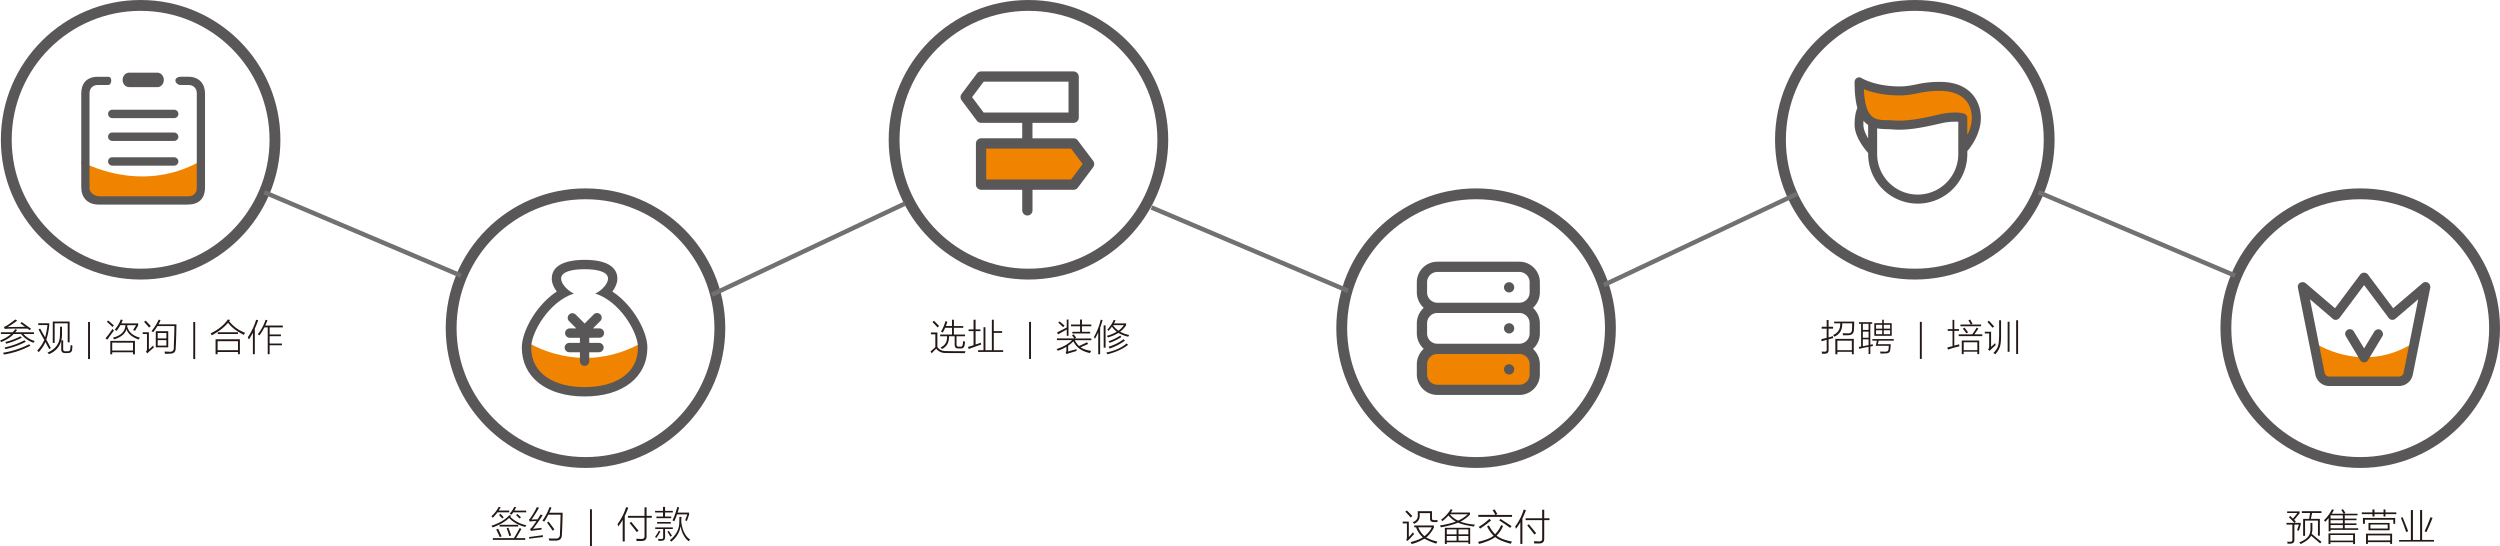 <svg id="图层_1" data-name="图层 1" xmlns="http://www.w3.org/2000/svg" viewBox="0 0 2765 604.23"><defs><style>.cls-1{fill:none;stroke:#595757;stroke-width:12px;}.cls-1,.cls-3{stroke-miterlimit:10;}.cls-2{fill:#231815;}.cls-3,.cls-5{fill:#595757;}.cls-3{stroke:#727171;stroke-width:5px;}.cls-4{fill:#f08300;}</style></defs><title>网站流程图(1)</title><circle class="cls-1" cx="155.54" cy="154.59" r="148.59"/><circle class="cls-1" cx="1137.47" cy="154.59" r="148.59"/><circle class="cls-1" cx="2117.79" cy="154.59" r="148.59"/><circle class="cls-1" cx="647.57" cy="362.95" r="148.59"/><circle class="cls-1" cx="2610.41" cy="362.95" r="148.59"/><circle class="cls-1" cx="1632.54" cy="362.95" r="148.59"/><path class="cls-2" d="M0,376.69q8.1-3.4,12.16-7.29H1v-1.94h13a31.73,31.73,0,0,0,2.92-3.4l1.94.81a26.82,26.82,0,0,1-1.94,2.59H37.6v1.94H25.93a27.42,27.42,0,0,0,12.48,7.78,1.84,1.84,0,0,0-.32.49,5.38,5.38,0,0,0-1,1.46,30.64,30.64,0,0,1-13.78-9.72H15.07q-4.54,5.19-13.78,8.91a3.52,3.52,0,0,0-.65-.81C.32,377.07.11,376.8,0,376.69Zm32.25,4.05,1.3,1.62a92.86,92.86,0,0,1-29.17,9.72l-1-1.94A96.34,96.34,0,0,0,32.25,380.74Zm.49-15.56a2,2,0,0,0-.49-.32,14.48,14.48,0,0,0-1.94-1.46q-16.53,0-22,.16a13.54,13.54,0,0,0-1.62.16,4.06,4.06,0,0,0-1.46.16l-.81-2.27a27.36,27.36,0,0,0,3.57-1.78q4.86-3.24,8.91-6.48l2.11,1.3a122.2,122.2,0,0,1-10.53,7.13q2.27-.16,9.56-.16,7.29-.16,9.89-.16-2.27-1.46-5.35-3.89L24,356.11q6.16,4.54,10.37,7.46Zm-5.67,11.18L28.52,378A87.59,87.59,0,0,1,6,386.09a19.7,19.7,0,0,0-1-1.78A84.77,84.77,0,0,0,27.07,376.37ZM22.69,372l1.46,1.46a83.47,83.47,0,0,1-17.34,6.64l-.49-1a4,4,0,0,0-.49-.81A82.21,82.21,0,0,0,22.69,372Z"/><path class="cls-2" d="M54.46,386.09q-2.27-3.89-4.21-7.78a42.11,42.11,0,0,1-7.46,11.18,15.68,15.68,0,0,0-1.62-1.78,38.69,38.69,0,0,0,7.78-11.83q-3.08-5.35-6.32-11.51l1.78-1,2.43,4.38q2.1,3.57,3.08,5.35a90.24,90.24,0,0,0,2.59-13.61H42.3v-1.94H54.46v2.11a68.57,68.57,0,0,1-3.24,16q1.78,3.24,4.7,8.75a1.77,1.77,0,0,0,.32.49Zm12-24.8h2.11v6.81q.65,17.18-14.42,23.66a10.07,10.07,0,0,1-.65-.81l-1-1q14.42-6,13.78-21.07Q66.45,364.86,66.45,361.29Zm-8.1-5.67H77v23H74.88V357.57H60.45v21.72H58.35Zm9.4,20.75h2.11v9.56q-.16,2.75,2.92,2.59h1.62q2.92.16,3.24-2.11.16-1,.49-4.86l1.46.49a1.22,1.22,0,0,0,.49.16,38.9,38.9,0,0,1-.32,4.05q.32-1.94,0,.49-.49,3.89-5.19,3.73H72.28q-4.7.16-4.54-4.38Z"/><path class="cls-2" d="M97.41,356.11h2.11v41H97.41Z"/><path class="cls-2" d="M124.31,363.89l1.78,1.62a4.61,4.61,0,0,1-.81,1q-4.86,6.65-6.65,9.24l-1.94-1.62A86.48,86.48,0,0,0,124.31,363.89Zm0-2.27a57.19,57.19,0,0,0-6.16-5.67l1.46-1.46q3.24,2.59,6.32,5.51ZM122,377h27.23v14.91h-2.11v-2.27h-23v2.27H122Zm2.11,1.94v8.75h23V379Zm4.7-13a10.17,10.17,0,0,0-1.94-1.3,34.91,34.91,0,0,0,6.64-11.18l2.27.32a22.38,22.38,0,0,1-1.13,2.92l-.49,1h18.64V360l-3.4,5.83a9,9,0,0,0-2.27-.65l3.4-5.51h-9.72a3.63,3.63,0,0,1-.16,1.13q2.27,9.56,14.1,12.64a8.51,8.51,0,0,0-1.3,2.11Q142.3,371.67,139.87,364q-2.27,7.94-13.78,11.35a18.39,18.39,0,0,0-1.13-1.94q13.13-3.24,13.78-13.78h-5.67A35.85,35.85,0,0,1,128.85,366Z"/><path class="cls-2" d="M164.67,386.58q.81-.81,2.43-2.27t2.43-2.27v.32a6.46,6.46,0,0,0,.65,1.94l-5,4.38L163,390.79,161.42,389a4.76,4.76,0,0,0,1.13-3.24V369.4h-4.7v-1.94h6.81Zm.16-24.31q-2.27-2.92-5.51-6.32l1.78-1.3q2.75,2.76,5.67,6Zm4.54,5.19-1.78-1.3a59,59,0,0,0,7.94-12.64l2.11.65a10.92,10.92,0,0,0-.81,1.62q-.33.81-1.46,2.92h19.77q-.33,19-.81,26.09.16,6.48-6.48,6.32-2.11.16-5.35.16a3.72,3.72,0,0,0-.32-1.13,11.65,11.65,0,0,0-.32-1.3h2.59q1.94.16,3.08.16,4.7.32,4.7-4.21,0-1.62.16-5.67.49-13.13.49-18.48h-18.8A50,50,0,0,1,169.37,367.45Zm2.92-1.13h13.78v17.83H172.28Zm2.11,1.94v6H184v-6Zm0,13.94H184v-6h-9.56Z"/><path class="cls-2" d="M213.77,356.11h2.11v41h-2.11Z"/><path class="cls-2" d="M269.69,370.37q-11.83-5.83-17.5-13.45-6,7.46-18,13.94a8.58,8.58,0,0,0-1.3-2.11q12.8-6.16,19.12-15.4l2.43.49a1.85,1.85,0,0,0-.32.49,7.23,7.23,0,0,0-.65,1,41.37,41.37,0,0,0,17.67,12.8A16.75,16.75,0,0,0,269.69,370.37Zm-31.28,4.86h26.9v16.53h-2.11v-2.43H240.68v2.43h-2.27Zm2.27,2.11v10h22.53v-10Zm.16-9.89h22.37v1.94H240.84Z"/><path class="cls-2" d="M275.36,375.39a1.7,1.7,0,0,1-.32-.65,5.28,5.28,0,0,1-1-1.62,70.92,70.92,0,0,0,9.24-19.45l2.27.49a78.88,78.88,0,0,1-3.73,9.24v28.36h-2.11V367.94Q277.63,371.83,275.36,375.39ZM286.87,371a14.67,14.67,0,0,0-1.78-1.3,48.77,48.77,0,0,0,8.59-16l2.11.49a53.65,53.65,0,0,1-2.43,5.83H312.8v2.11H298.21v7.78h12.48v1.94H298.21v8.1h13.61v1.94H298.21v9.89h-2.11V362.1h-3.73A52.59,52.59,0,0,1,286.87,371Z"/><path class="cls-2" d="M551.57,560.63l2.11.32a41.82,41.82,0,0,1-2.11,3.73h11.67v1.94h-13a52.93,52.93,0,0,1-5.19,6L543.47,571A35.72,35.72,0,0,0,551.57,560.63Zm29.34,22.2q-11.35-2.92-17.83-10-6.32,6.16-18.31,10.53a7.24,7.24,0,0,0-.81-1.46c-.22-.21-.32-.38-.32-.49q12.64-4,19.61-11.51l2.27.49a12.32,12.32,0,0,0-1.13,1.3A36.28,36.28,0,0,0,582,580.89l-.49,1A7.32,7.32,0,0,0,580.91,582.83Zm-35.82,12.32h23.34q4.21-7,6.32-11.18l1.94,1q-4.22,7.46-6,10.21h10.21v1.94H545.09Zm3.73-9.56,2.11-.81q.81,1.62,2.27,4.86,1,2.27,1.62,3.57l-2.11.81Q550.76,589.48,548.82,585.59Zm8.27-13.45-1.62,1.3a21.77,21.77,0,0,0-1.78-1.94q-1.3-1.46-1.78-1.94l1.62-1.3Q555.46,570.19,557.08,572.14Zm-4.54,8.27h20.58v1.94H552.55Zm7.78,3.89,1.94-.65q1.62,4.05,3.08,8.59l-2.11.65A73.54,73.54,0,0,0,560.33,584.29Zm8.43-23.66,2.11.32a38.84,38.84,0,0,1-1.94,3.73H582v1.94H567.62a8.89,8.89,0,0,1-2.11,2.59c-.54-.32-1.13-.7-1.78-1.13A29.24,29.24,0,0,0,568.75,560.63Zm7.46,11.51-1.62,1.3-1.78-1.78a28.33,28.33,0,0,0-2.11-1.94l1.46-1.3.65.65Q574.91,570.84,576.21,572.14Z"/><path class="cls-2" d="M585.45,595.8,585,594l15.56-2.11a8.35,8.35,0,0,0-.16,2.11q-1.3.16-4.7.49Q588.85,595.31,585.45,595.8Zm4.05-10.86q1-.16,3.73-.49,4.54-.49,5.83-.65a10,10,0,0,0-.16,1.94q-9.08,1-11.67,1.46l-1-2.11a12.22,12.22,0,0,0,2.92-2.92q1.3-1.62,4.21-5.83a54.15,54.15,0,0,0-7.62.49l-.65-2.27a7.93,7.93,0,0,0,2.43-2.92,90.22,90.22,0,0,0,6.32-10.86l2.27.81a149.15,149.15,0,0,1-8.27,13.13,65.45,65.45,0,0,1,6.81-.32q.81-1.3,2.43-4.05c.43-.65.7-1.08.81-1.3l2.27.81Q595,578,589.5,584.94ZM601.82,577a4.71,4.71,0,0,0-1.94-1.13,60.13,60.13,0,0,0,7.94-15.07l2.11.65q-1.14,2.92-2.43,5.67h14.75v2.11q-.33,14.26-.81,22.2,0,6.64-7.13,6.48h-6.81a11.69,11.69,0,0,0-.65-2.43q1.62.16,7.29.16,5,.32,5.19-4.54,0-1.46.16-5.35.49-13.13.49-16.53H606.35A52.75,52.75,0,0,1,601.82,577Zm3.24,1,1.62-1.13q4.21,5.35,6.48,8.75l-1.94,1.3q-1.14-1.78-3.57-5.19Q605.87,579.27,605.06,578Z"/><path class="cls-2" d="M652.55,563.22h2.11v41h-2.11Z"/><path class="cls-2" d="M683.83,582.19c-.11-.32-.22-.7-.32-1.13l-.49-1.46a61.67,61.67,0,0,0,9.4-18.64l2.43.49a64.2,64.2,0,0,1-3.89,9.24v28.2h-2.27v-24A52,52,0,0,1,683.83,582.19Zm10.7-11.67h18.31v-9.4h2.27v9.4h5.83v2.11h-5.83V593q.16,5.35-5.51,5.35h-5.51a24.53,24.53,0,0,0-.49-2.43h2.59q1.94.16,2.92.16,3.89.16,3.73-3.08V572.62H694.52Zm1.78,7.94,1.78-1.3q5.35,6.48,8.1,9.89l-1.94,1.46Q699.22,581.86,696.3,578.46Z"/><path class="cls-2" d="M726,594.83a3.53,3.53,0,0,0-1.3-.65.48.48,0,0,0-.32-.16,68,68,0,0,0,4.38-7l1.62.81A53,53,0,0,1,726,594.83Zm7.29-34.2h2.27V565h8.59v1.78h-8.59v4.54h6.81v1.78H726v-1.78h7.29v-4.54h-8.75V565h8.75Zm-8.59,22.69h19.45v1.78h-8.59v9.08q0,3.89-3.89,3.89a26.5,26.5,0,0,1-3.4.16,7,7,0,0,0-.16-1.13c-.11-.43-.22-.81-.32-1.13q1.78.16,3.24.16,2.59.16,2.43-1.94V585.1h-8.75Zm2.11-6h15.07v1.78H726.77ZM738.12,588l1.62-.81a14.16,14.16,0,0,0,1.13,1.78,29.73,29.73,0,0,1,2.27,3.57l-1.62,1a19.59,19.59,0,0,1-1.3-2.11Q738.93,589.16,738.12,588Zm13.29-16.37h2.27q0,1.3-.16,3.4v2.43q1.94,14.1,9.72,19.29a4.75,4.75,0,0,1-.81,1,2.83,2.83,0,0,1-.81.81q-7.13-5.68-8.91-16.86-1.3,10.05-10.21,17.34l-1.62-1.62q10-8.1,10.37-18.8Q751.41,576.19,751.41,571.65Zm-5.67,4.86-1.3-.65a1.7,1.7,0,0,1-.65-.32A74,74,0,0,0,749,560.79l2.11.32a59.08,59.08,0,0,1-1.62,5.83h12.64v2.27l-2.43,7a6.88,6.88,0,0,0-1.94-.65l2.43-6.65H748.82A59.2,59.2,0,0,1,745.74,576.51Z"/><path class="cls-2" d="M1046.43,388.28q5.51.16,21.39.16a.48.48,0,0,1-.16.32,8.38,8.38,0,0,0-.49,1.78q-17.34,0-21.72-.16a12.44,12.44,0,0,1-10-4.7,57.19,57.19,0,0,0-4.86,5l-1.46-1.78a25.12,25.12,0,0,1,3.24-2.92l2.11-2.11V369.8h-4.86V367.7h7.13V383.9Q1040.11,388.44,1046.43,388.28Zm-9.4-26.09q-.81-.81-2.76-2.92t-2.92-3.08l1.62-1.46q4,4.05,5.67,5.83Zm15.88-8.59H1055v7h10.37v1.94H1055V370h12.32v1.94h-9.4v8.59q-.16,3.08,2.59,2.92H1062q2.59.16,2.76-2.59a2.65,2.65,0,0,1,.16-.65,19.88,19.88,0,0,0,.32-3.08l2.11.81a17.72,17.72,0,0,1-.16,1.78c-.11.76-.22,1.35-.32,1.78q-.65,4.05-4.21,3.89h-3.08q-3.73,0-3.73-4.54v-8.91h-6.32q.49,10.05-7.78,14.1a11.84,11.84,0,0,0-1.46-1.78q7.62-3.4,7.13-12.32h-7.62V370h13.13v-7.46h-7.62a38.66,38.66,0,0,1-2.59,5.19,8.1,8.1,0,0,1-1.94-1,45.28,45.28,0,0,0,4.86-11.51l2.11.65a5,5,0,0,0-.32,1.13q-.33,1.14-1.3,3.57h6.81Z"/><path class="cls-2" d="M1071.39,386l-.81-2.27q2.75-.81,6.16-1.94V366.24h-5.51v-1.94h5.51v-10.7H1079v10.7h5.35v1.94H1079V381q1-.32,3.08-1,1.78-.65,2.76-1a9,9,0,0,0,.32,2.11Q1080.14,382.77,1071.39,386ZM1097,353.59h2.11v12.64h9.24v1.94h-9.24v19.12h10.37v1.94h-27.71v-1.94h6V361.86h2.11v25.45H1097Z"/><path class="cls-2" d="M1138.17,356h2.11v41h-2.11Z"/><path class="cls-2" d="M1185.65,370.77l1.78-1q1.46,1.79,2.76,3.73l-1.46.81H1207v1.94h-18.31a23.43,23.43,0,0,0,4.7,6.48q5.35-2.43,8.91-4.21l1.13,1.94q-4.22,1.94-8.27,3.57,3.56,2.76,11.67,4.05a18,18,0,0,0-1,1.78l-.32.65q-13.61-2.92-18.31-13a46.28,46.28,0,0,1-5.83,4.86v6.48a41.76,41.76,0,0,1,6.16-1.78q2.1-.65,3.08-1v2.11q-4.05,1.3-8.27,2.43a14.24,14.24,0,0,0-2.59,1.13l-1.13-1.78a3.67,3.67,0,0,0,.81-2.43v-4.05a36.87,36.87,0,0,1-9.56,4.38,14.41,14.41,0,0,0-1.3-1.78q11-3.56,17.18-9.89H1169v-1.94h19.29Q1186.79,372.4,1185.65,370.77Zm-5.83-17.34h1.94v18h-1.94v-7q-2.11,1.14-7,3.89-1.62,1-2.59,1.46l-1.13-2.11q5.35-2.59,10.7-5.51Zm-9.4,3.4,1.46-1.3q2.92,2.27,5.51,4.7l-1.62,1.62q-1.46-1.46-4.21-4.05A14,14,0,0,1,1170.42,356.84Zm14.1,2.11h10v-5.51h2.11v5.51H1207v1.94h-10.37V367h9.08v1.78H1186V367h8.59v-6.16h-10Z"/><path class="cls-2" d="M1210.94,374.83a9.08,9.08,0,0,0-.49-1.13q-.33-.81-.49-1.13a69.5,69.5,0,0,0,7.46-19l1.94.49a60.65,60.65,0,0,1-2.11,7.13c-.22.54-.38,1-.49,1.3v29.34h-2.11V367.53A65.48,65.48,0,0,1,1210.94,374.83Zm9.72,9.72V359.92h2.11v24.64Zm25.45-4.7,1.46,1.62q-9.08,7-22.85,10.37a18.27,18.27,0,0,0-1.13-1.94Q1237.35,387.14,1246.11,379.85Zm-19.93-13.94a5.23,5.23,0,0,0-.65-.49,2.74,2.74,0,0,1-.81-.81,37.88,37.88,0,0,0,7.13-10.86l1.94.49-.49,1a11,11,0,0,1-1.3,2.43h13.45v2.11a27.93,27.93,0,0,1-6.64,7.13,37.19,37.19,0,0,0,10,3.57l-1,1.94a42.09,42.09,0,0,1-10.86-4.21,45.48,45.48,0,0,1-11.67,5,1.71,1.71,0,0,1-.32-.65c-.32-.43-.59-.81-.81-1.13a43.32,43.32,0,0,0,11-4.54,22.34,22.34,0,0,1-5.35-5.67Q1228.11,363.64,1226.17,365.91Zm12.8,5.19,1.3,1.62a59.39,59.39,0,0,1-13.13,6.48,10.16,10.16,0,0,0-1.13-1.78A51.72,51.72,0,0,0,1239,371.1Zm3.73,4.05,1.46,1.62a64.73,64.73,0,0,1-17,8.75,18.39,18.39,0,0,0-1.13-1.94Q1236.38,380.17,1242.7,375.15Zm.32-15.56h-12.16a23.77,23.77,0,0,0,6.16,6.16A24.94,24.94,0,0,0,1243,359.59Z"/><path class="cls-2" d="M1564,590.69q-1.3,1.3-4.38,4.7l-1.3,1.3q-.65.65-1.46,1.62l-1.62-1.13a4.64,4.64,0,0,0,.81-2.43V578.86h-4.7v-1.94h6.81v17q1.13-1.13,3.4-3.73.81-1,1.3-1.46A8.3,8.3,0,0,0,1564,590.69Zm-3.73-18.31q-2.92-3.4-6-6.48l1.62-1.3a83.09,83.09,0,0,1,6.16,6.16Zm3.89,10.86v-2.11h21.72v2.43a35.07,35.07,0,0,1-8.43,10.86,42.17,42.17,0,0,0,12.32,4.54,1.71,1.71,0,0,0-.32.65q-.81,1.3-1,1.62a62.93,62.93,0,0,1-13-5.51,53.06,53.06,0,0,1-14.1,6,3.78,3.78,0,0,1-.49-.81,10,10,0,0,0-.81-1.3q9.24-2.43,13.61-5.35a26.14,26.14,0,0,1-7.46-11Zm17.5-15.72h-11.51v1.62q.65,7.13-6.16,10.21c-.54-.65-1.08-1.24-1.62-1.78q6.32-2.27,5.67-8.43v-3.73h15.72V573q-.16,2.43,2.43,2.27h3.89l-.32,2.11h-4.05q-4.05,0-4.05-3.57Zm-13,15.72a23.74,23.74,0,0,0,6.81,9.72,26.34,26.34,0,0,0,8.1-9.72Z"/><path class="cls-2" d="M1630.27,582.43q-11.83-1.78-17.67-4.38-6.81,2.92-19,5.19a13.27,13.27,0,0,0-1-2.11,94.69,94.69,0,0,0,17.5-4.21,30.84,30.84,0,0,1-8.1-6.81,51.63,51.63,0,0,1-6.81,6.32,4.71,4.71,0,0,0-1.46-1.46,42.48,42.48,0,0,0,10.86-11.83l1.95.81a33.89,33.89,0,0,1-1.95,2.92h21.23V569a35.31,35.31,0,0,1-10.7,7.94,59.37,59.37,0,0,0,16,3.24A23.74,23.74,0,0,0,1630.27,582.43Zm-32.25,1.3h28v17.83H1624v-1.78h-23.82v1.78H1598Zm2.11,1.78V591H1611v-5.51Zm0,7.29V598H1611V592.8Zm23.18-24h-19.77a24.07,24.07,0,0,0,9.24,7A38,38,0,0,0,1623.3,568.81Zm.65,16.69h-10.86V591H1624Zm-10.86,7.29V598H1624V592.8Z"/><path class="cls-2" d="M1646.8,581.13a35.52,35.52,0,0,0,6.81,9.72,33.22,33.22,0,0,0,6.65-10l2.11.81a31.83,31.83,0,0,1-7.13,10.7q4.86,4.22,17,6.64-.49.81-1.3,2.43-12.16-3.24-17.34-7.46-4.86,4.05-17.67,7.62l-1.3-2.27q12.64-2.92,17.34-6.81a37.39,37.39,0,0,1-7.29-10.37ZM1635,569.46h18.8a33.26,33.26,0,0,0-2.92-5l2.11-1.13a35.18,35.18,0,0,1,2.11,3.57,16.69,16.69,0,0,1,1,1.62l-1.94,1h18.15v2.11H1635Zm12.32,4.38,1.78,1.78a131.09,131.09,0,0,1-12.15,9.08,4,4,0,0,0-1-1.3,5.17,5.17,0,0,0-.49-.65A69.28,69.28,0,0,0,1647.29,573.84Zm22.85,10q-5.83-4.38-12-8.27l1.46-1.62q1.46,1,4.21,2.76,5.19,3.24,7.94,5.19Z"/><path class="cls-2" d="M1676.63,584.86c-.11-.32-.22-.7-.32-1.13l-.49-1.46a61.66,61.66,0,0,0,9.4-18.64l2.43.49a64.16,64.16,0,0,1-3.89,9.24v28.2h-2.27v-24A52,52,0,0,1,1676.63,584.86Zm10.7-11.67h18.31v-9.4h2.27v9.4h5.83v2.11h-5.83v20.42q.16,5.35-5.51,5.35h-5.51a24.33,24.33,0,0,0-.49-2.43H1699q1.95.16,2.92.16,3.89.16,3.73-3.08V575.3h-18.31Zm1.78,7.94,1.78-1.3q5.35,6.48,8.1,9.89l-1.94,1.46Q1692,584.54,1689.11,581.13Z"/><path class="cls-2" d="M2014.62,377.42l-.16-2.27q1.62-.49,5.83-1.46V363.48h-5.51v-2.11h5.51v-7.46h2.11v7.46h5v2.11h-5v9.72q3.56-1,4.86-1.46c0,.11.05.49.16,1.13V374a50.29,50.29,0,0,0-5,1.3V387q.16,4.21-4.21,4.21h-3.08a4.84,4.84,0,0,0-.16-1.13,4.26,4.26,0,0,0-.16-1.3c1.08.11,2.11.16,3.08.16q2.59.16,2.43-2.27V375.8l-3.4,1A20.06,20.06,0,0,1,2014.62,377.42Zm13.94-21.72h22.2q0,3.57-.32,8.91-.16,6.16-6.48,6.16h-5.67a9.56,9.56,0,0,0-.32-2.27q2.1.16,5.83.16,4.38.33,4.54-4.38.16-2.43.16-6.64h-11q.49,10.37-8.59,14.75a4.76,4.76,0,0,0-.81-1,2.83,2.83,0,0,0-.81-.81q8.59-3.73,7.94-13h-6.64Zm1.3,19.12h20.42v17h-2.11v-2.76h-16v2.76h-2.27Zm2.27,1.94v10.53h16V376.77Z"/><path class="cls-2" d="M2056.11,358.13v-1.78h14.59v1.78h-2.11v23.18a10.7,10.7,0,0,1,1.46-.32,7.13,7.13,0,0,1,1.3-.16v1.94c-.87.11-1.78.27-2.76.49v8.27h-1.94v-7.94q-5.51,1-10.37,2.27l-.49-2.11q1.46-.32,2.59-.49V358.13Zm4.21,0v6.81h6.32v-6.81Zm0,8.59v6.81h6.32v-6.81Zm0,16.21q1.13-.16,3.24-.65l3.08-.49v-6.48h-6.32Zm10.53-7.94h23.66v1.78h-16.69l-1,3.89h14.26a29.67,29.67,0,0,1-.49,6q-.16,4.38-5.51,4.21-1.46.16-5.35.16a7.63,7.63,0,0,0-.16-1.46,2.65,2.65,0,0,1-.16-.81q1.95.16,5.51.16,3.56.16,3.73-2.43a22.83,22.83,0,0,0,.32-4.05h-14.42l1.3-5.67h-5Zm10.86-21.39h1.78v3.89h8.75v13.94H2073V357.48h8.75Zm-6.81,5.67v4.21h6.81v-4.21Zm0,6v4.38h6.81v-4.38Zm15.56-6h-7v4.21h7Zm-7,6v4.38h7v-4.38Z"/><path class="cls-2" d="M2123.37,356h2.11v41h-2.11Z"/><path class="cls-2" d="M2154.49,386.66l-.81-2.27a46,46,0,0,1,5.83-1.46v-17h-5.35V364h5.35V353.76h1.94V364h5.19v1.94h-5.19v16.37c.65-.21,1.56-.49,2.76-.81s2.21-.54,2.76-.65v2.27A99.28,99.28,0,0,0,2154.49,386.66Zm11.83-16.86h14.91a55.14,55.14,0,0,0,4.86-7.46l2.11,1.13q-.65.81-1.78,2.43-1.78,2.59-2.76,3.89h8.75v1.94h-26.09Zm10.7-15.4,1.95-1q1.46,2.43,2.59,4.54l-1.62,1h11.18v1.94h-22.85v-1.94h11.35a38.71,38.71,0,0,0-2.11-3.89A5.22,5.22,0,0,0,2177,354.4Zm-7.29,22.2H2189v15.07h-2.11v-2.76h-15.07v2.76h-2.11Zm1.13-13.13,1.78-1.13q1.95,2.27,4.05,5.19l-1.78,1.3A54.19,54.19,0,0,0,2170.86,363.48Zm1,15.07v8.75h15.07v-8.75Z"/><path class="cls-2" d="M2202.14,366.88v16.69l4.54-4.05a12,12,0,0,1,.49,2.27q-1.94,1.62-5.67,5.35a9.08,9.08,0,0,0-1,.81l-1.78-1.46q1.3-1,1.3-3.73V368.83h-4.86v-1.94Zm1.62-4.38q-1.95-2.27-5.67-6.48l1.62-1.3q1.62,1.62,5.19,5.67l.65.65Zm7.29-8.27h2.11v14.59q.16,10.05-1.13,14.26a21.55,21.55,0,0,1-5.35,8.75q-.16-.16-1.3-1a5,5,0,0,1-.65-.49q4.21-4.05,5.19-8.1,1.13-3.73,1.13-13.61Zm9.4,1.62h2.11v33.22h-2.11Zm9.4-1.62H2232v37.28h-2.11Z"/><path class="cls-2" d="M2529.61,567.36v-1.78h13.78v2.11l-6,7.29,1,1a9,9,0,0,0,.81,1l-1.46,1.3h6.81v2.11l-1.94,6.65a6.87,6.87,0,0,0-2.11-.65l2.11-6.16h-5v17q0,3.73-4.05,4.05h-3.57a9.55,9.55,0,0,0-.32-2.27,20.59,20.59,0,0,0,3.24.16q2.59,0,2.43-1.94v-17h-6.48v-1.94h8.75q-3.4-3.73-6.16-6.32l1.46-1.3q.49.49,1.62,1.46l1.46,1.46,5-6.16Zm36.47,33.71q-4.54-4.05-10-8.59-2.11,4.54-11.51,9.24a22.14,22.14,0,0,0-1.62-1.78q7.62-3.24,10-6.65,2.59-3.08,2.43-9.56v-5.35h2.11v5.51a17.85,17.85,0,0,1-.81,6.48q2.27,1.79,6.48,5.51,2.92,2.1,4.38,3.4Zm-20.26-35.66h21.72v1.94h-10.37l-1.3,6.48h9.89v18.64h-2.11V575.78h-14.26v16.86h-2.11v-18.8h6.65l1-6.48h-9.08Z"/><path class="cls-2" d="M2589.42,564l1.94-.81a32.15,32.15,0,0,1,2.59,4.21l-1.62.81h15.07v1.78h-14.1v3.57h13v1.78h-13v3.57h13v1.78h-13v3.57h14.91V586h-30.63v1.62h-2.11V572.87a45.45,45.45,0,0,1-3.89,4.38,4.82,4.82,0,0,0-.81-1.3l-.49-.49a43.49,43.49,0,0,0,8.91-12.16l2.11.65a39.38,39.38,0,0,1-2.43,4.21H2592q-.33-.65-1.46-2.43Q2589.74,564.44,2589.42,564Zm-14.1,25.93h29.34v11.83h-2.11v-2.11h-25.12v2.11h-2.11Zm2.11,1.78v6.16h25.12v-6.16Zm.32-21.72h-.16v3.57h13.61v-3.57Zm-.16,5.35v3.57h13.61V575.3Zm0,5.35v3.57h13.61v-3.57Z"/><path class="cls-2" d="M2612.11,566.71h11.83v-3.24h2.27v3.24h10v-3.24h2.11v3.24h12v1.94h-12v2.59h-2.11v-2.59h-10v2.59h-2.27v-2.59h-11.83Zm1.3,6.16h35.66v6.48H2647v-4.54h-31.44v4.54h-2.11Zm3.4,17.34h28.85v11.35h-2.11v-1.94h-24.64v1.94h-2.11Zm2.11,1.95v5.51h24.64v-5.51Zm.65-13.78h23.34v8.1h-23.34Zm2.11,1.78v4.38h19.13v-4.38Z"/><path class="cls-2" d="M2676.61,564.11h2.27v33.06H2692V599h-38.57v-1.78h13V564.11h2.27v33.06h7.94Zm-15.4,24.31q-2.59-7.94-5.83-15.72l1.94-.65,4.21,10.53q1.3,3.57,1.94,5Zm22.37.16-1.94-1q3.4-7.13,6.48-15.56l2.27.81Q2687.31,580.81,2683.58,588.59Z"/><line class="cls-3" x1="292.36" y1="212.64" x2="509.84" y2="304.91"/><line class="cls-3" x1="1273.49" y1="229.44" x2="1490.96" y2="321.71"/><line class="cls-3" x1="2254.61" y1="212.64" x2="2472.09" y2="304.91"/><line class="cls-3" x1="787.22" y1="325.99" x2="1000.86" y2="225.16"/><line class="cls-3" x1="1773.91" y1="315.19" x2="1987.55" y2="214.36"/><path class="cls-4" d="M1088.36,159.92h101a.2.2,0,0,1,.17.09l13.92,20.11a.2.2,0,0,1,0,.23l-17.57,25.32a.2.2,0,0,1-.17.09h-97.34a.2.2,0,0,1-.2-.2V160.12A.2.2,0,0,1,1088.36,159.92Z"/><path class="cls-5" d="M1209.12,178,1192,155.26a5.94,5.94,0,0,0-4.55-2.28h-45.33a.2.2,0,0,1-.2-.2V136.11a.2.2,0,0,1,.2-.2h45.12a5.91,5.91,0,0,0,5.89-5.89V84.89a5.91,5.91,0,0,0-5.89-5.89H1085.05a5.94,5.94,0,0,0-4.55,2.28L1063.42,104a6,6,0,0,0,0,6.83l17.07,22.77a5.94,5.94,0,0,0,4.55,2.28h45.33a.2.2,0,0,1,.2.2v16.67a.2.2,0,0,1-.2.2h-45.12a5.91,5.91,0,0,0-5.89,5.89V204a5.91,5.91,0,0,0,5.89,5.89h45.12a.2.2,0,0,1,.2.2v22.22a5.94,5.94,0,0,0,4.64,5.94,5.71,5.71,0,0,0,6.75-5.6V210.1a.2.2,0,0,1,.2-.2h45.33a5.94,5.94,0,0,0,4.55-2.28l17.07-22.77A6,6,0,0,0,1209.12,178Zm-133.94-70.69,12.65-16.87a.2.2,0,0,1,.16-.08h93.6a.2.2,0,0,1,.2.2v33.74a.2.2,0,0,1-.2.2H1088a.2.2,0,0,1-.16-.08l-12.65-16.87A.2.2,0,0,1,1075.18,107.33Zm109.36,91.18h-93.6a.2.2,0,0,1-.2-.2V164.57a.2.2,0,0,1,.2-.2h93.6a.2.2,0,0,1,.16.08l12.65,16.87a.2.2,0,0,1,0,.24l-12.65,16.87A.2.2,0,0,1,1184.55,198.51Z"/><rect class="cls-4" x="1575.16" y="388.64" width="119.61" height="39.03"/><path class="cls-5" d="M1703.11,323.46V312.12a22.75,22.75,0,0,0-22.68-22.68H1589.7A22.75,22.75,0,0,0,1567,312.12v11.34a23.34,23.34,0,0,0,7.65,17,23.34,23.34,0,0,0-7.65,17v11.34a23.34,23.34,0,0,0,7.65,17,23.34,23.34,0,0,0-7.65,17v11.34a22.75,22.75,0,0,0,22.68,22.68h90.73a22.75,22.75,0,0,0,22.68-22.68V402.85a23.34,23.34,0,0,0-7.65-17,22.33,22.33,0,0,0,7.65-17V357.49a23.34,23.34,0,0,0-7.65-17A23.34,23.34,0,0,0,1703.11,323.46Zm-11.34,90.73a11.37,11.37,0,0,1-11.34,11.34H1589.7a11.37,11.37,0,0,1-11.34-11.34V402.85a11.37,11.37,0,0,1,11.34-11.34h90.73a11.37,11.37,0,0,1,11.34,11.34Zm0-45.36a11.37,11.37,0,0,1-11.34,11.34H1589.7a11.37,11.37,0,0,1-11.34-11.34V357.49a11.37,11.37,0,0,1,11.34-11.34h90.73a11.37,11.37,0,0,1,11.34,11.34Zm0-45.36a11.37,11.37,0,0,1-11.34,11.34H1589.7a11.37,11.37,0,0,1-11.34-11.34V312.12a11.37,11.37,0,0,1,11.34-11.34h90.73a11.37,11.37,0,0,1,11.34,11.34Z"/><path class="cls-5" d="M1663.41,317.79a5.67,5.67,0,1,0,5.67-5.67,5.67,5.67,0,0,0-5.67,5.67Z"/><path class="cls-5" d="M1663.41,363.16a5.67,5.67,0,1,0,5.67-5.67,5.67,5.67,0,0,0-5.67,5.67Z"/><path class="cls-5" d="M1663.41,408.52a5.67,5.67,0,1,0,5.67-5.67,5.67,5.67,0,0,0-5.67,5.67Z"/><path class="cls-4" d="M582.06,377.62s60.25,41,130.37,0l-4,27-17.28,18-32.1,10.86-32.59-2L597.86,418.6l-15.8-23.21Z"/><path class="cls-5" d="M677.29,322.44c3.5-4.57,5.54-9.6,5.54-14.34,0-7.74-4.72-20.72-36.29-20.72-13.56,0-36.29,2.69-36.29,20.72,0,4.74,2,9.77,5.54,14.34-23.14,15.22-38.66,44.4-38.66,61.83,0,32.93,27.24,54.22,69.41,54.22S716,417.21,716,384.27C716,366.83,700.43,337.65,677.29,322.44Zm-30.74,105.7c-32.62,0-59.07-14-59.07-43.87,0-17,20.42-51.27,47.22-59.56-8.2-4-14.11-11.4-14.11-16.61,0-7.5,11.62-10.37,25.95-10.37s25.94,2.87,25.94,10.37c0,5.21-5.91,12.59-14.11,16.61,26.81,8.29,47.23,42.51,47.23,59.56C705.61,414.13,679.17,428.14,646.55,428.14Z"/><path class="cls-5" d="M662.93,373.54a5.17,5.17,0,0,0,0-10.35h-7.13l7.93-7.93A5.17,5.17,0,1,0,656.4,348l-9.8,9.8-9.8-9.8a5.17,5.17,0,1,0-7.31,7.31l7.93,7.93h-7.25a5.17,5.17,0,1,0,0,10.35h11.21v5.64H629.7a5.17,5.17,0,0,0,0,10.34h11.67v9.88a5.17,5.17,0,0,0,10.34,0v-9.88h10.74a5.17,5.17,0,1,0,0-10.34H651.72v-5.64Z"/><path class="cls-4" d="M89.87,178.56s64.12,37.28,131.31,0v32.77l-7.86,9.29-52.18,1.79H105.39l-10-10.72Z"/><path class="cls-5" d="M208.54,84.9h-9.11C196.9,84.9,194,86.45,194,89s2.91,5,5.43,5h9.11c5.43,0,9.11,3.68,9.11,9.11V208c0,5.43-3.68,9.11-9.11,9.11H110.42C105,217.14,99,213.46,99,208V103.13C99,97.7,102.67,94,108.1,94h11.44c2.52,0,3.49-2.52,3.49-5s-1-4.07-3.49-4.07H108.1c-12.8,0-18.23,7.95-18.23,18.42V207.06c0,11.25,6.79,19.2,19.2,19.2h98.5c12.41,0,19.2-6.59,19.2-19.2V103.32c0-10.47-6.4-18.42-18.23-18.42Z"/><path class="cls-5" d="M119.54,126a4.72,4.72,0,0,0,4.65,4.65h68.45a4.65,4.65,0,1,0,0-9.31H124.19a4.72,4.72,0,0,0-4.65,4.65Z"/><path class="cls-5" d="M192.45,146.56H124.19a4.65,4.65,0,0,0,0,9.31h68.45a4.72,4.72,0,0,0,4.65-4.65,4.88,4.88,0,0,0-4.85-4.65Z"/><path class="cls-5" d="M192.45,173.9H124.19a4.65,4.65,0,0,0,0,9.31h68.45a4.72,4.72,0,0,0,4.65-4.65,4.88,4.88,0,0,0-4.85-4.65Z"/><path class="cls-5" d="M142.61,96.34h31.8c3.68,0,6.79-3.68,6.79-7.95s-3.1-8-7-8H142.61c-3.88,0-7,3.68-7,8s3.1,7.95,7,7.95Z"/><path class="cls-4" d="M2559.65,378.94s52.69,36.41,110.18,0l-8.38,40.72L2643.72,424l-71.14-2.4-10.54-22Z"/><path class="cls-5" d="M2685.29,312.69a5.12,5.12,0,0,0-6,.52l-32.42,27.71-28-37.39a5.44,5.44,0,0,0-8.37,0l-28,37.39-32.42-27.71a5.57,5.57,0,0,0-6-.52,4.91,4.91,0,0,0-2.61,5.49l19.35,96.22a15.69,15.69,0,0,0,15.43,12.55h76.87a15.69,15.69,0,0,0,15.43-12.55l19.35-96.22A5.71,5.71,0,0,0,2685.29,312.69Zm-26.93,99.61a5.34,5.34,0,0,1-5.23,4.18h-76.87a5.34,5.34,0,0,1-5.23-4.18L2554.83,331l25.1,21.44a4.55,4.55,0,0,0,3.92,1.31,5.73,5.73,0,0,0,3.66-2.09l27.19-36.34,27.19,36.34a5.29,5.29,0,0,0,3.66,2.09,5.5,5.5,0,0,0,3.92-1.31l25.1-21.44Z"/><path class="cls-5" d="M2614.7,400.8a5.06,5.06,0,0,1-4.44-2.61L2594.57,372a5.16,5.16,0,1,1,8.89-5.23l11.24,18.56,11.24-18.56c1.57-2.35,4.71-3.4,7.06-1.83s3.4,4.71,1.83,7.06l-15.69,26.15a5.06,5.06,0,0,1-4.44,2.61Z"/><polygon class="cls-4" points="2173.33 156.76 2184.28 145.81 2184.28 122.54 2175.72 105.43 2154.85 94.14 2129.18 97.9 2076.82 100.64 2066.21 94.14 2055.26 94.14 2059.03 111.25 2064.5 129.73 2080.24 136.91 2108.99 139.31 2135.34 133.49 2163.75 131.1 2169.91 134.52 2173.33 156.76"/><path class="cls-5" d="M2145.91,90.57a114.53,114.53,0,0,0-27.42,3c-5.48,1-10.22,2-17.45,2-27.67,0-42.13-9.22-42.13-9.22a5.09,5.09,0,0,0-5-.25,5.25,5.25,0,0,0-2.74,4.49c0,12.31,1.1,21.72,3.07,28.93-1.41,3-3.07,8.6-3.07,18.43,0,13.07,10.88,26.66,15,31.28v1.13a54.84,54.84,0,0,0,109.68,0V167.1c4-4.49,15-19.44,15-36.64C2190.78,112,2179.07,90.57,2145.91,90.57Zm-85,47.36c0-1.61.05-3.06.14-4.36a23.58,23.58,0,0,0,5.1,4.61V153C2063.29,148.22,2060.91,142.74,2060.91,137.93Zm104.95,32.41a44.87,44.87,0,0,1-89.74,0V141.92c3.49.75,7.23.75,11.22,1a48.14,48.14,0,0,1,6,.25c17.7,1.5,36.64-3,53.35-6.73a67.6,67.6,0,0,1,19.19-1.75Zm6.48-44.62a35.42,35.42,0,0,0-10.47-1.25,77.16,77.16,0,0,0-17.7,2.24c-16,3.74-34.15,7.73-50.11,6.48a60.88,60.88,0,0,0-6.73-.25c-13-.25-24.43-.5-25.93-34.4,7.48,3.24,20.94,7,39.64,7,8.23,0,13.71-1.25,19.44-2.24a104.51,104.51,0,0,1,25.43-2.74c21.94,0,34.9,11.22,34.9,29.91a40.8,40.8,0,0,1-5,18.7v-18.7A5.1,5.1,0,0,0,2172.33,125.72Z"/></svg>